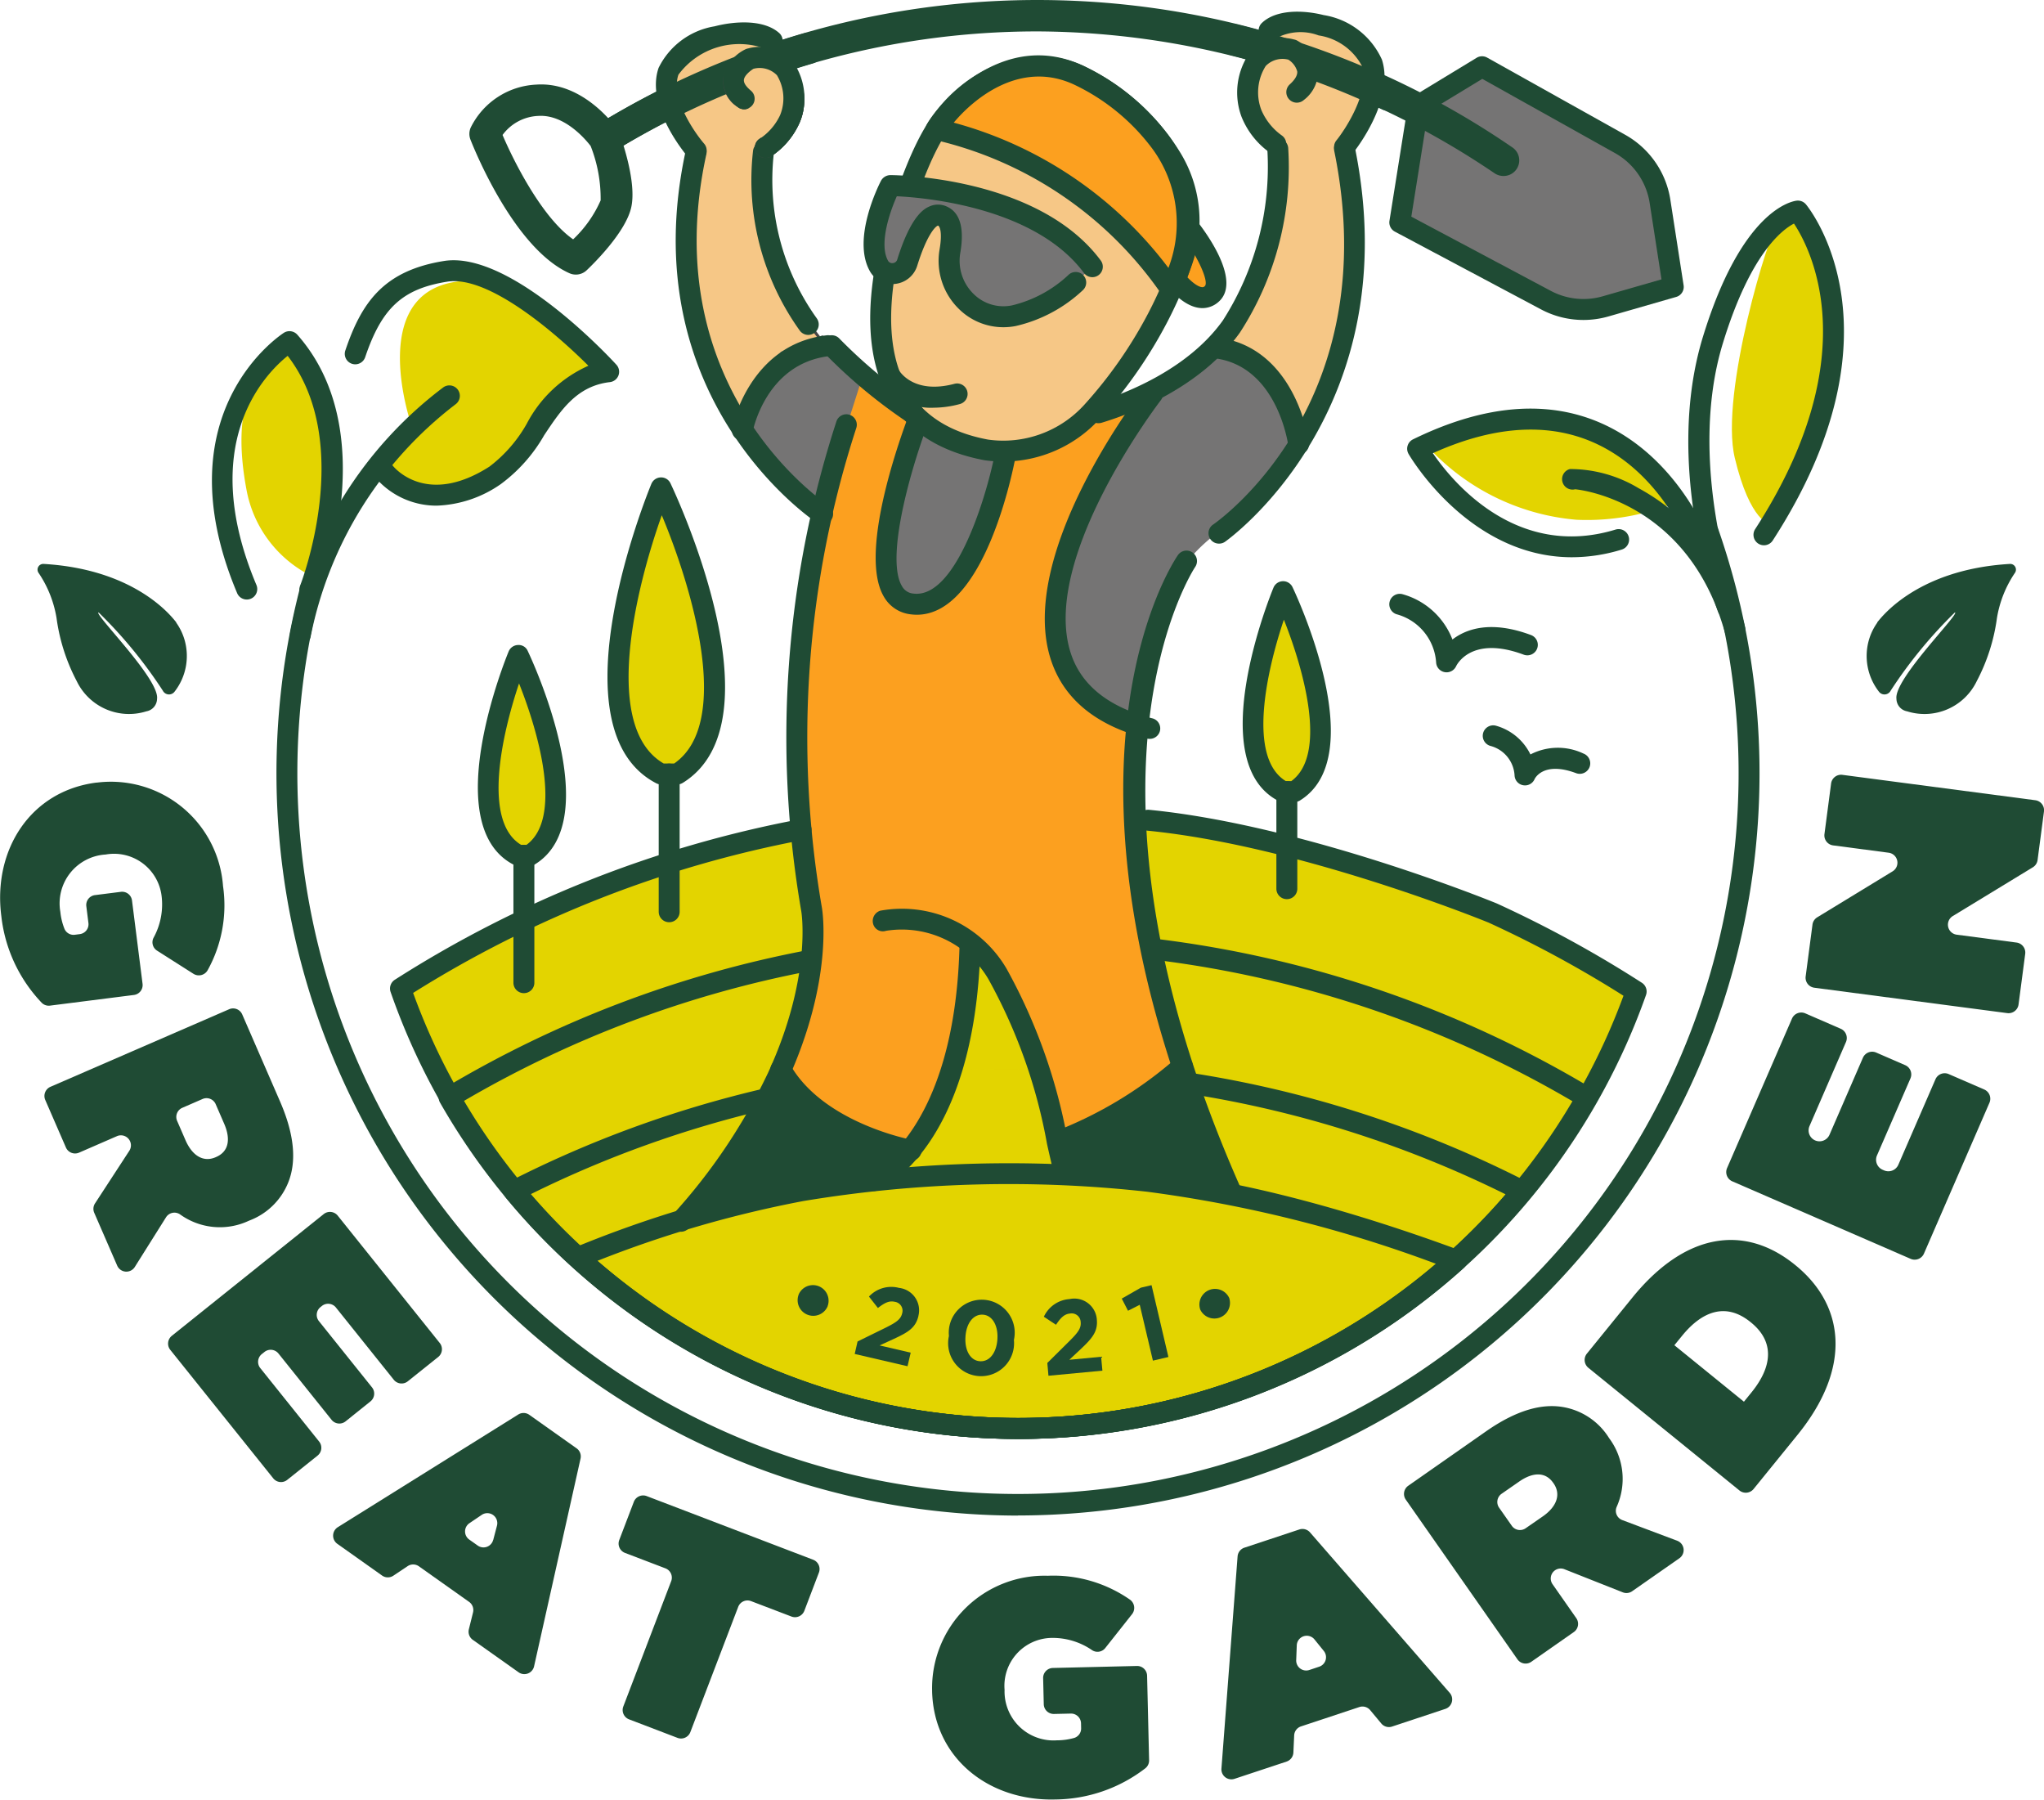 <svg xmlns="http://www.w3.org/2000/svg" width="117.772" height="103.667" viewBox="0 0 117.772 103.667">
  <g id="Group_1182" transform="translate(-462.353 -309.437)">
    <path id="Path_902"  d="M517.38,314.235l-1.075,6.739,8.413,4.474a4.621,4.621,0,0,0,3.449.362l3.894-1.121-.762-4.914a4.621,4.621,0,0,0-2.313-3.326l-7.943-4.44Z" transform="translate(26.702 1.273)" fill="#757474"/>
    <path id="Path_903"  d="M527.083,326.795a5.192,5.192,0,0,1-2.449-.614l-8.413-4.474a.6.6,0,0,1-.311-.626l1.073-6.739a.609.609,0,0,1,.283-.422l3.665-2.226a.6.6,0,0,1,.607-.012l7.943,4.44a5.2,5.2,0,0,1,2.615,3.761l.762,4.915a.6.6,0,0,1-.429.671l-3.894,1.121A5.245,5.245,0,0,1,527.083,326.795Zm-9.914-5.951,8.032,4.272a4.006,4.006,0,0,0,3,.314l3.383-.973-.68-4.389a3.994,3.994,0,0,0-2.012-2.893l-7.635-4.268-3.126,1.9Z" transform="translate(26.502 1.073)" fill="#1f4b34"/>
    <path id="Path_904"  d="M537.659,319.574a.909.909,0,0,1-.5-.154,47.293,47.293,0,0,0-26.364-8.174,46.5,46.5,0,0,0-24.212,6.808.9.9,0,1,1-.93-1.552,48.343,48.343,0,0,1,52.513,1.416.9.9,0,0,1-.5,1.656Z" transform="translate(11.312 0)" fill="#1f4b34"/>
    <path id="Path_905"  d="M486.578,323.644a.894.894,0,0,1-.371-.079c-3.16-1.417-5.449-7.056-5.7-7.694a.905.905,0,0,1,.009-.685,4.439,4.439,0,0,1,3.794-2.486c2.742-.185,4.6,2.488,4.676,2.6a.942.942,0,0,1,.1.2c.169.459.994,2.824.688,4.252-.309,1.446-2.2,3.292-2.577,3.648A.9.9,0,0,1,486.578,323.644Zm-4.222-8.04c.686,1.611,2.311,4.791,4.066,6.01a6.9,6.9,0,0,0,1.585-2.244,8.261,8.261,0,0,0-.576-3.133c-.278-.363-1.493-1.822-3-1.733A2.687,2.687,0,0,0,482.357,315.6Z" transform="translate(8.954 1.61)" fill="#1f4b34"/>
    <g id="Group_1177" transform="translate(500.777 311.256)">
      <path id="Path_906"  d="M493.408,334.281c.031.037,4.12-5.131,4.12-5.131s-2.513-3.075-2.926-4.349a36.438,36.438,0,0,1-1.194-5.05c.114-.078.689-2.866.689-2.866l1.1-1.45.148-1.145s-1.7-3.4-1.736-3.411-2.815-.175-2.815-.175l-2.1,1.362s-.432,1.384-.558,1.612a5.788,5.788,0,0,0,.241,1.629l1.017,2.163-.248,4.266.634,6.041,1.927,3.84,1.03,2.476Z" transform="translate(-488.032 -310.629)" fill="#f6c786"/>
      <path id="Path_907"  d="M493.432,334.383l-.022,0-.676-.187a.075.075,0,0,1-.049-.043l-1.03-2.476-1.924-3.836a.126.126,0,0,1-.008-.025l-.634-6.041.247-4.259-1.009-2.145a5.063,5.063,0,0,1-.238-1.7c.1-.173.4-1.121.552-1.6a.08.08,0,0,1,.031-.042l2.1-1.362a.111.111,0,0,1,.046-.012c2.791.164,2.821.175,2.834.179a31.314,31.314,0,0,1,1.779,3.449.075.075,0,0,1,.008.045l-.148,1.144a.076.076,0,0,1-.015.036l-1.085,1.437a20.628,20.628,0,0,1-.694,2.866,40.465,40.465,0,0,0,1.2,5c.4,1.245,2.888,4.292,2.912,4.323a.074.074,0,0,1,0,.094c-4.081,5.159-4.13,5.159-4.178,5.16Zm-.622-.326.6.166c.277-.3,2.523-3.124,4.045-5.047a22.8,22.8,0,0,1-2.9-4.325c-.223-.688-1.38-4.993-1.166-5.137.078-.12.447-1.794.659-2.818a.06.06,0,0,1,.013-.03l1.082-1.435.143-1.1c-.631-1.259-1.567-3.117-1.7-3.356-.2-.015-1.715-.106-2.749-.167l-2.057,1.333c-.061.2-.435,1.384-.555,1.6a4.97,4.97,0,0,0,.247,1.574l1.012,2.151a.07.07,0,0,1,.006.036l-.248,4.265.634,6.016,1.919,3.829Z" transform="translate(-488.056 -310.654)" fill="#464545"/>
    </g>
    <path id="Path_908"  d="M514.088,310.385h-1.474l-.232,1.308-.949,1.347-.1,1.7,1.206,2.984.389,1.7a13.333,13.333,0,0,1-.287,3.015c-.271.429-2.819,5.83-2.819,5.83a12.013,12.013,0,0,0-.8,2.011c.1.1,4.447,4.449,4.649,4.524s3.646-5.782,3.633-8.394-.384-8.83-.416-8.987,1.256-3.184,1.256-3.184.151-1.9.176-2.227-.5-.9-.5-.9l-1.659-.729Z" transform="translate(23.092 0.469)" fill="#f6c786"/>
    <path id="Path_909"  d="M491.227,327.633l4.144,4.869,3.556,6.666,12.3,7.011,2.308-1.435s1.036-6.981,2.8-9.031a9.8,9.8,0,0,1,2.794-2.514s4.287-4.579,4.165-4.712-1.194-3.453-1.558-3.55-3.115-1.851-3.115-1.851-2.694,1.743-2.918,1.851-2.51,1.565-2.51,1.565-7.264,1-7.339,1.017-6.721-2.226-6.721-2.226l-3.559-2.937-2.4.955s-1.3,1.866-1.359,1.982-.827,1.9-.827,1.9Z" transform="translate(14.172 6.393)" fill="#757474"/>
    <path id="Path_910"  d="M488.657,344.717c-5.6-2.92,0-16.481,0-16.481s6.288,13.173.933,16.481Z" transform="translate(11.785 9.304)" fill="#e3d400"/>
    <path id="Path_911"  d="M482.906,346.208c-3.914-2.039,0-11.514,0-11.514s4.394,9.2.653,11.514Z" transform="translate(9.311 12.5)" fill="#e3d400"/>
    <path id="Path_912"  d="M512.385,343.751c-3.915-2.039,0-11.514,0-11.514s4.392,9.2.652,11.514Z" transform="translate(23.9 11.284)" fill="#e3d400"/>
    <path id="Path_913"  d="M478.829,328.541s-2.864-8.237,3.417-8.288c2.525-.019,3.855,1.348,5,2.366a14.147,14.147,0,0,1,2.538,2.887,8.662,8.662,0,0,0-3.132,2.35c-.946,1.389-3.148,4.685-5.334,4.639s-4.56-1.357-4.37-1.6Z" transform="translate(7.22 5.353)" fill="#e3d400"/>
    <path id="Path_914"  d="M474.427,322.6s3.256,5.468,2.31,9.612l-.886,3.963a6.937,6.937,0,0,1-3.9-5.047c-.943-5.012.713-6.5.827-7S474.427,322.6,474.427,322.6Z" transform="translate(4.604 6.515)" fill="#e3d400"/>
    <path id="Path_915"  d="M517.289,327.062s4.2-2.416,8.055-1.232a16.477,16.477,0,0,1,6.684,4.465,13.452,13.452,0,0,1-6.032,1.13A13.135,13.135,0,0,1,517.289,327.062Z" transform="translate(27.189 7.952)" fill="#e3d400"/>
    <path id="Path_916"  d="M531.67,318.513c-.344.058-3.286,9.551-2.4,13.27s2.054,3.845,2.054,3.845,4.413-7.3,3.609-12.206-2.027-5.853-2.027-5.853Z" transform="translate(33.037 4.025)" fill="#e3d400"/>
    <path id="Path_917"  d="M500.869,341.723a65.739,65.739,0,0,0-23.08,9.152,37.715,37.715,0,0,0,71.2.166,66.1,66.1,0,0,0-8.244-4.51s-10.832-4.465-19.872-5.355A72.179,72.179,0,0,0,500.869,341.723Z" transform="translate(7.64 15.506)" fill="#e3d400"/>
    <path id="Path_918"  d="M535.262,359.638c-3.585-1.329-11.158-3.9-17.776-4.546a72.179,72.179,0,0,0-20,.547,65.639,65.639,0,0,0-12.859,3.839,37.685,37.685,0,0,0,50.636.16Z" transform="translate(11.023 22.393)" fill="#e3d400" style="mix-blend-mode: multiply;isolation: isolate"/>
    <path id="Path_919"  d="M537.646,356.414s-10.464-4.464-19.2-5.353a67.444,67.444,0,0,0-19.323.549,61.981,61.981,0,0,0-16.955,6,37.938,37.938,0,0,0,3.962,4.122,61.781,61.781,0,0,1,12.994-4.087,67.444,67.444,0,0,1,19.323-.549c6.781.689,14.6,3.535,17.763,4.772a37.87,37.87,0,0,0,4.021-4.142C539.38,357.269,538.521,356.828,537.646,356.414Z" transform="translate(9.808 20.399)" fill="#e3d400" opacity="0.6" style="mix-blend-mode: multiply;isolation: isolate"/>
    <path id="Path_920"  d="M539.833,351.7s-10.832-4.465-19.872-5.355a72.179,72.179,0,0,0-20,.547,65.691,65.691,0,0,0-20.337,7.5,37.745,37.745,0,0,0,3.513,5.2,65.593,65.593,0,0,1,16.824-5.646,72.18,72.18,0,0,1,20-.547c9.04.889,19.872,5.353,19.872,5.353.661.3,1.313.62,1.961.945a37.7,37.7,0,0,0,3.516-5.157C543.533,353.511,541.709,352.559,539.833,351.7Z" transform="translate(8.548 18.065)" fill="#e3d400" opacity="0.4" style="mix-blend-mode: multiply;isolation: isolate"/>
    <path id="Path_921"  d="M506.159,359.675c2.471,4.259.614,4.785,2.195,8.346l7.469-4.232c-2.227-4.743-1.907-7.219-2.45-9.947-1.49-7.485.356-9.541.356-9.541-12.3-3.171.185-19.269.185-19.269l-8.473,3.452s-1.7,9.089-5.37,8.654.5-11.021.5-11.021l-3.328-2.35-.969,3.035c-4.482,13.237-2.262,22.739-1.97,29.232a16.982,16.982,0,0,1-1.851,8.606l7.449,4.437a19.294,19.294,0,0,0,2.9-12.876A9.324,9.324,0,0,1,506.159,359.675Zm-5.591-4.3a5.664,5.664,0,0,1,2.215.816Z" transform="translate(14.896 7.092)" fill="#fca01f"/>
    <path id="Path_922"  d="M515.735,386.8a42.765,42.765,0,0,1-41.342-53.558.6.6,0,0,1,1.167.3,41.521,41.521,0,1,0,79.365-3.219.6.6,0,1,1,1.139-.4,42.758,42.758,0,0,1-40.33,56.871Z" transform="translate(5.274 9.94)" fill="#1f4b34"/>
    <path id="Path_923"  d="M529.7,341.233a.6.6,0,0,1-.564-.39c-.13-.341-3.133-8.445-.869-15.83,2.229-7.265,5.081-7.8,5.4-7.842a.607.607,0,0,1,.537.215c.242.294,5.86,7.351-1.915,19.361a.6.6,0,0,1-1.012-.656c6.433-9.937,3.214-16.123,2.236-17.6-.7.362-2.52,1.755-4.093,6.88-2.142,6.983.813,14.97.845,15.049a.6.6,0,0,1-.565.816Z" transform="translate(32.206 3.825)" fill="#1f4b34"/>
    <path id="Path_924"  d="M526.079,333.743c-5.957,0-9.372-5.884-9.41-5.953a.6.6,0,0,1,.26-.839c10.626-5.2,15.457,2.474,16.685,4.948l.046.093a.608.608,0,0,1-.232.818.6.6,0,0,1-.815-.218c-.015-.025-.042-.078-.081-.155-1.381-2.787-5.527-8.712-14.463-4.688,1.115,1.631,4.808,6.144,10.529,4.4a.6.6,0,1,1,.353,1.153A9.793,9.793,0,0,1,526.079,333.743Z" transform="translate(26.842 7.793)" fill="#1f4b34"/>
    <path id="Path_925"  d="M532.5,337.353a.6.6,0,0,1-.58-.44c-2.109-7.512-8.316-8.2-8.621-8.225a.6.6,0,0,1-.3-1.166,7.664,7.664,0,0,1,3.95,1.1,12.437,12.437,0,0,1,6.131,7.963.6.6,0,0,1-.417.744A.621.621,0,0,1,532.5,337.353Zm-9.118-8.685Z" transform="translate(29.811 8.933)" fill="#1f4b34"/>
    <path id="Path_926"  d="M476.166,337.679a.612.612,0,0,1-.223-.042.6.6,0,0,1-.338-.783c.033-.084,3.18-8.186-.719-13.234-1.35,1.084-5.223,5.08-1.8,13.2a.6.6,0,0,1-1.112.468c-4.411-10.472,2.631-14.955,2.7-15a.605.605,0,0,1,.768.114c4.921,5.564,1.434,14.522,1.283,14.9A.6.6,0,0,1,476.166,337.679Z" transform="translate(4.042 6.315)" fill="#1f4b34"/>
    <path id="Path_927"  d="M507.417,320.739s1.44,2.169,2.446,1.3-1.316-3.837-1.316-3.837" transform="translate(22.303 4.337)" fill="#fca01f"/>
    <path id="Path_928"  d="M509.532,323.049a1.588,1.588,0,0,1-.2-.015c-1.094-.149-2.036-1.493-2.214-1.762a.6.6,0,0,1,1-.667c.311.465.961,1.178,1.374,1.235a.188.188,0,0,0,.175-.057c.253-.218-.354-1.679-1.4-3.009a.6.6,0,1,1,.949-.745c.629.8,2.574,3.512,1.236,4.667A1.4,1.4,0,0,1,509.532,323.049Z" transform="translate(22.103 4.137)" fill="#1f4b34"/>
    <g id="Group_1178" transform="translate(500.142 310.728)">
      <path id="Path_929"  d="M496.852,336.947a.592.592,0,0,1-.326-.1c-.108-.069-10.7-7.081-7.542-21.482a.6.6,0,0,1,1.178.257c-2.979,13.592,6.917,20.147,7.017,20.211a.6.6,0,0,1-.327,1.111Z" transform="translate(-487.252 -308.028)" fill="#1f4b34"/>
      <path id="Path_930"  d="M494.588,326.028a.6.6,0,0,1-.493-.256,14.872,14.872,0,0,1-2.689-10.339.6.6,0,0,1,1.2.124,13.691,13.691,0,0,0,2.476,9.521.6.6,0,0,1-.148.84A.591.591,0,0,1,494.588,326.028Z" transform="translate(-485.807 -308.027)" fill="#1f4b34"/>
      <path id="Path_931"  d="M491.164,328.42a.6.6,0,0,1-.593-.715c.009-.048.96-4.821,5.461-5.347a.6.6,0,0,1,.141,1.2c-3.612.422-4.386,4.213-4.416,4.374A.607.607,0,0,1,491.164,328.42Z" transform="translate(-486.182 -304.335)" fill="#1f4b34"/>
      <path id="Path_932"  d="M489.946,318.274a.6.6,0,0,1-.456-.208c-.1-.118-2.479-2.9-1.7-5.148a4.384,4.384,0,0,1,3.225-2.392c1.236-.32,2.863-.384,3.724.387a.6.6,0,0,1-.807.9,4.363,4.363,0,0,0-5,1.5c-.457,1.324.91,3.311,1.474,3.965a.6.6,0,0,1-.455,1Z" transform="translate(-487.631 -310.301)" fill="#1f4b34"/>
      <path id="Path_933"  d="M492.673,317.484a.6.6,0,0,1-.326-1.112,3.3,3.3,0,0,0,1.167-1.36,2.036,2.036,0,0,0-.094-1.885,1.657,1.657,0,0,0-1.526-.32.952.952,0,0,0-.474.3h0s.01.169.411.508a.6.6,0,0,1-.78.921,1.765,1.765,0,0,1-.809-1.686c.188-.858,1.232-1.174,1.35-1.206a2.7,2.7,0,0,1,2.752.712,3.2,3.2,0,0,1,.3,3.072A4.5,4.5,0,0,1,493,317.388.6.6,0,0,1,492.673,317.484Z" transform="translate(-486.353 -309.677)" fill="#1f4b34"/>
    </g>
    <path id="Path_934"  d="M512.64,374.424a38.416,38.416,0,0,1-33.3-19.371.6.6,0,0,1,.215-.816,64.113,64.113,0,0,1,20.92-7.962.6.6,0,1,1,.226,1.185,62.846,62.846,0,0,0-20.014,7.509,37.094,37.094,0,0,0,63.9,0,62.69,62.69,0,0,0-24.165-8.158.6.6,0,0,1-.525-.673.6.6,0,0,1,.671-.525,63.912,63.912,0,0,1,25.15,8.623.6.6,0,0,1,.214.816A38.416,38.416,0,0,1,512.64,374.424Z" transform="translate(8.369 17.902)" fill="#1f4b34"/>
    <path id="Path_935"  d="M511.407,371.9A38.207,38.207,0,0,1,481.894,358a.6.6,0,0,1,.19-.922,64.341,64.341,0,0,1,14.526-5.323.6.6,0,1,1,.275,1.175,63.021,63.021,0,0,0-13.572,4.881,37.078,37.078,0,0,0,56.189,0,62.967,62.967,0,0,0-19.017-5.909.6.6,0,1,1,.172-1.193,64.1,64.1,0,0,1,20.072,6.37.6.6,0,0,1,.191.922A38.208,38.208,0,0,1,511.407,371.9Z" transform="translate(9.602 20.424)" fill="#1f4b34"/>
    <path id="Path_936"  d="M519.2,336.841a.526.526,0,0,1-.108-.01.6.6,0,0,1-.493-.547,3.091,3.091,0,0,0-2.236-2.776.6.6,0,0,1,.281-1.172,4.319,4.319,0,0,1,2.894,2.615c.8-.616,2.221-1.118,4.527-.257a.6.6,0,1,1-.422,1.13c-3.017-1.126-3.858.592-3.893.665A.607.607,0,0,1,519.2,336.841Z" transform="translate(26.502 11.324)" fill="#1f4b34"/>
    <path id="Path_937"  d="M521.935,340.846a.6.6,0,0,1-.6-.561,1.868,1.868,0,0,0-1.374-1.709.6.6,0,0,1,.287-1.172,3.151,3.151,0,0,1,2,1.659,3.433,3.433,0,0,1,3.054-.052.6.6,0,1,1-.422,1.13c-1.907-.712-2.386.33-2.392.342A.6.6,0,0,1,521.935,340.846Z" transform="translate(28.286 13.833)" fill="#1f4b34"/>
    <path id="Path_938"  d="M474.132,339.245a.739.739,0,0,1-.081,0,.6.6,0,0,1-.517-.679,23.222,23.222,0,0,1,8.814-14.152.6.6,0,1,1,.734.955,22.355,22.355,0,0,0-8.354,13.357A.6.6,0,0,1,474.132,339.245Z" transform="translate(5.531 7.348)" fill="#1f4b34"/>
    <path id="Path_939"  d="M480.941,333.6a4.628,4.628,0,0,1-3.5-1.576.6.6,0,0,1,.958-.734c.079.1,1.94,2.392,5.579.06a8.088,8.088,0,0,0,2.15-2.47,7.4,7.4,0,0,1,3.55-3.338c-1.964-1.963-5.785-5.216-8.128-4.844-2.579.41-3.773,1.507-4.733,4.35a.6.6,0,0,1-1.144-.386c.937-2.775,2.215-4.6,5.688-5.156,3.869-.614,9.687,5.708,9.932,5.978a.6.6,0,0,1-.375,1c-1.9.221-2.816,1.6-3.787,3.059a9.091,9.091,0,0,1-2.5,2.816A6.845,6.845,0,0,1,480.941,333.6Z" transform="translate(6.577 4.964)" fill="#1f4b34"/>
    <path id="Path_940"  d="M513.617,376.884h-.09a38.36,38.36,0,0,1-36.108-25.747.6.6,0,0,1,.245-.706,66.079,66.079,0,0,1,23.292-9.236.6.6,0,0,1,.224,1.185,64.87,64.87,0,0,0-22.463,8.811,37.152,37.152,0,0,0,34.811,24.485h.088a37.156,37.156,0,0,0,34.839-24.322,65.5,65.5,0,0,0-7.766-4.211c-.087-.036-10.835-4.432-19.68-5.3a.6.6,0,1,1,.118-1.2c9.025.888,19.933,5.352,20.042,5.4a66.855,66.855,0,0,1,8.343,4.561.6.6,0,0,1,.242.707A38.365,38.365,0,0,1,513.617,376.884Z" transform="translate(7.44 15.442)" fill="#1f4b34"/>
    <g id="Group_1179" transform="translate(500.977 331.52)">
      <path id="Path_941"  d="M511.873,368.24a.6.6,0,0,1-.552-.359c-10.846-24.433-2.872-36.465-2.526-36.966a.6.6,0,0,1,.994.683h0c-.081.118-7.91,12.039,2.636,35.794a.6.6,0,0,1-.552.848Z" transform="translate(-479.55 -321.02)" fill="#1f4b34"/>
      <path id="Path_942"  d="M488.793,372.493a.6.6,0,0,1-.45-1,33.349,33.349,0,0,0,5.488-8.18c2.543-5.543,1.909-9.265,1.9-9.3a58.812,58.812,0,0,1,2.029-28.2.6.6,0,1,1,1.142.387,57.618,57.618,0,0,0-1.981,27.614c.027.152.7,4.121-1.994,10.005a34.532,34.532,0,0,1-5.685,8.481A.6.6,0,0,1,488.793,372.493Z" transform="translate(-488.19 -323.623)" fill="#1f4b34"/>
      <path id="Path_943"  d="M508.645,344.686a.59.59,0,0,1-.151-.019c-2.89-.744-4.737-2.242-5.492-4.452-2.081-6.089,5.047-15.38,5.352-15.771a.6.6,0,1,1,.952.738c-.07.091-7.035,9.17-5.162,14.644.616,1.8,2.181,3.036,4.651,3.673a.6.6,0,0,1-.15,1.187Z" transform="translate(-481.047 -324.209)" fill="#1f4b34"/>
      <path id="Path_944"  d="M507.058,360.347a.6.6,0,0,1-.585-.46c-.154-.629-.3-1.256-.439-1.882a30.775,30.775,0,0,0-3.379-9.5,5.787,5.787,0,0,0-5.9-2.784.58.58,0,0,1-.738-.387.624.624,0,0,1,.405-.771A6.988,6.988,0,0,1,503.7,347.9a32.161,32.161,0,0,1,3.512,9.835c.142.62.283,1.239.435,1.863a.606.606,0,0,1-.587.747Z" transform="translate(-484.329 -314.186)" fill="#1f4b34"/>
      <path id="Path_945"  d="M498.475,337.178a2.809,2.809,0,0,1-.333-.021,2.037,2.037,0,0,1-1.561-1.011c-1.58-2.646,1.242-10,1.568-10.829a.6.6,0,0,1,.825-.321l4.872,2.366a.6.6,0,0,1,.33.653C504,328.976,502.35,337.178,498.475,337.178Zm.565-10.808c-1.1,2.99-2.322,7.654-1.423,9.158a.827.827,0,0,0,.667.432c2.363.286,4.075-5.211,4.616-7.717Z" transform="translate(-484.273 -323.85)" fill="#1f4b34"/>
    </g>
    <g id="Group_1180" transform="translate(462.353 341.921)">
      <path id="Path_946"  d="M467.911,339.612l.034,0a6.478,6.478,0,0,1,7.258,5.956,7.71,7.71,0,0,1-.882,4.845.582.582,0,0,1-.819.215l-2.1-1.336a.57.57,0,0,1-.2-.744,3.993,3.993,0,0,0,.462-2.405,2.76,2.76,0,0,0-3.242-2.384l-.036,0a2.821,2.821,0,0,0-2.556,3.3,3.6,3.6,0,0,0,.241.985.57.57,0,0,0,.6.333l.277-.036a.573.573,0,0,0,.5-.641l-.121-.964a.574.574,0,0,1,.5-.643l1.489-.188a.574.574,0,0,1,.643.5l.608,4.8a.574.574,0,0,1-.5.641l-4.827.613a.574.574,0,0,1-.484-.164,8.609,8.609,0,0,1-2.326-4.986C461.935,343.488,464.107,340.094,467.911,339.612Z" transform="translate(-462.353 -327.016)" fill="#1f4b34"/>
      <path id="Path_947"  d="M474.706,348.342a.572.572,0,0,1,.755.3l2.18,5.015c.872,2.011.927,3.509.477,4.648a3.891,3.891,0,0,1-2.239,2.206l-.033.013a3.927,3.927,0,0,1-3.966-.363.572.572,0,0,0-.809.164l-1.8,2.863a.575.575,0,0,1-1.014-.076l-1.323-3.044a.574.574,0,0,1,.046-.543l1.975-3.03a.574.574,0,0,0,.045-.543h0a.575.575,0,0,0-.756-.3l-2.186.951a.576.576,0,0,1-.757-.3l-1.19-2.737a.576.576,0,0,1,.3-.756Zm-2.513,7.545c.395.907,1.039,1.283,1.736.979l.033-.015c.73-.315.839-1.037.459-1.913l-.489-1.126a.574.574,0,0,0-.756-.3l-1.166.507a.572.572,0,0,0-.3.755Z" transform="translate(-461.504 -322.69)" fill="#1f4b34"/>
      <path id="Path_948"  d="M478.607,356.351l5.877,7.334a.575.575,0,0,1-.09.809l-1.751,1.4a.575.575,0,0,1-.807-.09l-3.335-4.163a.574.574,0,0,0-.807-.088l-.082.066a.575.575,0,0,0-.09.807l3.06,3.818a.575.575,0,0,1-.09.807l-1.434,1.15a.575.575,0,0,1-.807-.09l-3.059-3.818a.575.575,0,0,0-.807-.09l-.152.121a.576.576,0,0,0-.088.809l3.39,4.231a.574.574,0,0,1-.088.807l-1.75,1.4a.573.573,0,0,1-.807-.09l-5.932-7.4a.575.575,0,0,1,.088-.807l8.754-7.014A.575.575,0,0,1,478.607,356.351Z" transform="translate(-459.147 -318.809)" fill="#1f4b34"/>
      <path id="Path_949"  d="M486.5,363.99l2.721,1.928a.571.571,0,0,1,.229.593l-2.677,11.965a.574.574,0,0,1-.892.344l-2.64-1.87a.575.575,0,0,1-.226-.607l.241-.973a.575.575,0,0,0-.226-.605l-2.893-2.05a.572.572,0,0,0-.65-.009l-.822.549a.574.574,0,0,1-.652-.009l-2.577-1.827a.576.576,0,0,1,.027-.957l10.4-6.492A.574.574,0,0,1,486.5,363.99Zm-2.082,7.211.217-.827a.575.575,0,0,0-.878-.622l-.707.478a.574.574,0,0,0-.012.945l.492.348A.575.575,0,0,0,484.414,371.2Z" transform="translate(-456 -314.974)" fill="#1f4b34"/>
      <path id="Path_950"  d="M488.893,371.259l-2.328-.889a.576.576,0,0,1-.332-.741l.84-2.2a.575.575,0,0,1,.741-.332l9.591,3.666a.575.575,0,0,1,.332.741l-.839,2.2a.576.576,0,0,1-.741.332l-2.329-.889a.573.573,0,0,0-.741.332l-2.757,7.213a.574.574,0,0,1-.741.332l-2.79-1.066a.575.575,0,0,1-.332-.741L489.225,372A.573.573,0,0,0,488.893,371.259Z" transform="translate(-450.553 -313.401)" fill="#1f4b34"/>
      <path id="Path_951"  d="M498.28,376.8v-.036a6.477,6.477,0,0,1,6.667-6.609,7.709,7.709,0,0,1,4.727,1.372.583.583,0,0,1,.13.837l-1.546,1.954a.569.569,0,0,1-.759.124,4,4,0,0,0-2.344-.706,2.761,2.761,0,0,0-2.7,2.981v.036a2.82,2.82,0,0,0,3.02,2.881,3.611,3.611,0,0,0,1-.139.569.569,0,0,0,.392-.559l-.006-.281a.575.575,0,0,0-.589-.561l-.97.022a.574.574,0,0,1-.588-.561l-.036-1.5a.574.574,0,0,1,.561-.588l4.841-.115a.574.574,0,0,1,.588.561l.115,4.864a.573.573,0,0,1-.212.465,8.629,8.629,0,0,1-5.2,1.8C501.523,383.142,498.371,380.637,498.28,376.8Z" transform="translate(-444.574 -311.87)" fill="#1f4b34"/>
      <path id="Path_952"  d="M510.754,369.431l3.166-1.049a.577.577,0,0,1,.614.167l8.052,9.246a.575.575,0,0,1-.253.922l-3.07,1.018a.572.572,0,0,1-.622-.178l-.641-.77a.577.577,0,0,0-.623-.176l-3.362,1.115a.574.574,0,0,0-.393.519l-.045.987a.577.577,0,0,1-.393.52l-3,.994a.575.575,0,0,1-.753-.589l.931-12.224A.575.575,0,0,1,510.754,369.431Zm4.576,5.95-.537-.664a.575.575,0,0,0-1.021.338l-.033.854a.575.575,0,0,0,.755.568l.569-.19A.574.574,0,0,0,515.33,375.381Z" transform="translate(-439.054 -312.763)" fill="#1f4b34"/>
      <path id="Path_953"  d="M516.571,369.007a.575.575,0,0,1,.141-.8l4.485-3.136c1.8-1.256,3.256-1.607,4.461-1.393a3.893,3.893,0,0,1,2.609,1.757l.019.03a3.926,3.926,0,0,1,.434,3.96.569.569,0,0,0,.323.758l3.165,1.191a.575.575,0,0,1,.127,1.009l-2.722,1.9a.57.57,0,0,1-.54.063l-3.365-1.332a.575.575,0,0,0-.54.063h0a.575.575,0,0,0-.142.8l1.368,1.957a.574.574,0,0,1-.142.8l-2.449,1.712a.574.574,0,0,1-.8-.142Zm7.9.96c.81-.568,1.049-1.274.614-1.9l-.021-.028c-.454-.652-1.185-.616-1.967-.069l-1.008.7a.575.575,0,0,0-.142.8l.731,1.042a.574.574,0,0,0,.8.142Z" transform="translate(-435.571 -315.106)" fill="#1f4b34"/>
      <path id="Path_954"  d="M523.644,364.58a.581.581,0,0,1-.084-.818l2.619-3.226c3.1-3.815,6.527-4.195,9.367-1.89l.027.022c2.84,2.307,3.275,5.893.121,9.777l-2.529,3.115a.58.58,0,0,1-.818.085Zm4.956-1.3,4.008,3.253.434-.535c1.193-1.468,1.357-2.906-.028-4.03l-.027-.022c-1.386-1.126-2.758-.67-3.951.8Z" transform="translate(-432.125 -318.274)" fill="#1f4b34"/>
      <path id="Path_955"  d="M528.936,357.41l3.74-8.609a.583.583,0,0,1,.765-.3l2.044.888a.582.582,0,0,1,.3.765l-2.1,4.839a.628.628,0,0,0,.325.827h0a.63.63,0,0,0,.827-.326l1.925-4.435a.581.581,0,0,1,.765-.3l1.673.727a.581.581,0,0,1,.3.764l-1.927,4.435a.627.627,0,0,0,.324.825l.082.036a.627.627,0,0,0,.825-.326l2.138-4.921a.579.579,0,0,1,.764-.3l2.047.888a.581.581,0,0,1,.3.765l-3.775,8.69a.583.583,0,0,1-.765.3l-10.278-4.465A.582.582,0,0,1,528.936,357.41Z" transform="translate(-429.424 -322.612)" fill="#1f4b34"/>
      <path id="Path_956"  d="M531.95,350.908l.393-2.985a.579.579,0,0,1,.273-.42l4.344-2.649a.581.581,0,0,0-.227-1.072l-3.2-.422a.581.581,0,0,1-.5-.652l.383-2.912a.581.581,0,0,1,.652-.5l11.113,1.462a.581.581,0,0,1,.5.652l-.368,2.792a.582.582,0,0,1-.274.42l-4.613,2.809a.581.581,0,0,0,.227,1.072l3.447.454a.581.581,0,0,1,.5.652l-.383,2.912a.581.581,0,0,1-.652.5l-11.113-1.462A.581.581,0,0,1,531.95,350.908Z" transform="translate(-427.911 -327.146)" fill="#1f4b34"/>
      <path id="Path_957"  d="M542.555,331.167c-5.6.327-7.606,3.359-7.644,3.359l0,.024a3.261,3.261,0,0,0-.463.933,3.342,3.342,0,0,0,.567,3.054.4.4,0,0,0,.667-.069,26.446,26.446,0,0,1,3.7-4.507c.329.034-3.524,3.837-3.367,4.978a.743.743,0,0,0,.614.719l.033.01a3.341,3.341,0,0,0,3.982-1.752,10.915,10.915,0,0,0,1.163-3.639,6.515,6.515,0,0,1,1.039-2.6A.329.329,0,0,0,542.555,331.167Z" transform="translate(-426.745 -331.167)" fill="#1f4b34"/>
      <path id="Path_958"  d="M464.15,331.167c5.6.327,7.606,3.359,7.643,3.359l0,.024a3.3,3.3,0,0,1,.462.933,3.342,3.342,0,0,1-.567,3.054.4.4,0,0,1-.667-.069,26.45,26.45,0,0,0-3.7-4.507c-.329.034,3.523,3.837,3.367,4.978a.743.743,0,0,1-.614.719l-.033.01a3.343,3.343,0,0,1-3.982-1.752,10.913,10.913,0,0,1-1.163-3.639,6.514,6.514,0,0,0-1.039-2.6A.329.329,0,0,1,464.15,331.167Z" transform="translate(-461.639 -331.167)" fill="#1f4b34"/>
    </g>
    <path id="Path_959"  d="M509.542,338.115a.6.6,0,0,1-.344-1.1c.407-.281,9.934-7.078,6.975-21.525a.6.6,0,1,1,1.182-.242c3.123,15.253-7.365,22.687-7.473,22.76A.586.586,0,0,1,509.542,338.115Z" transform="translate(23.056 2.636)" fill="#1f4b34"/>
    <path id="Path_960"  d="M504.9,331.177a.6.6,0,0,1-.173-1.181c1.513-.457,5.259-1.836,7.328-4.737a16.422,16.422,0,0,0,2.564-9.834.6.6,0,0,1,.541-.658.611.611,0,0,1,.659.543,17.492,17.492,0,0,1-2.782,10.648c-2.286,3.205-6.329,4.7-7.962,5.192A.593.593,0,0,1,504.9,331.177Z" transform="translate(20.757 2.637)" fill="#1f4b34"/>
    <path id="Path_961"  d="M514.184,329.181a.6.6,0,0,1-.6-.52c-.025-.187-.674-4.573-4.24-5.02a.6.6,0,1,1,.151-1.2c4.489.562,5.253,5.829,5.284,6.053a.6.6,0,0,1-.516.677A.524.524,0,0,1,514.184,329.181Z" transform="translate(22.997 6.435)" fill="#1f4b34"/>
    <path id="Path_962"  d="M515.819,318.279a.6.6,0,0,1-.469-.982c.565-.7,1.934-2.842,1.471-4.275a3.4,3.4,0,0,0-2.5-1.768,2.978,2.978,0,0,0-2.435.155.6.6,0,1,1-.837-.869c.822-.791,2.38-.755,3.565-.457a4.45,4.45,0,0,1,3.356,2.568c.756,2.349-1.583,5.28-1.683,5.4A.6.6,0,0,1,515.819,318.279Z" transform="translate(24.008 0.223)" fill="#1f4b34"/>
    <path id="Path_963"  d="M496.241,360.192a.6.6,0,0,1-.233-1.159c.079-.036,4.873-2.259,5.157-12.937a.6.6,0,0,1,.6-.588h.016a.6.6,0,0,1,.587.619c-.308,11.578-5.673,13.925-5.9,14.019A.591.591,0,0,1,496.241,360.192Z" transform="translate(16.473 17.853)" fill="#1f4b34"/>
    <path id="Path_964"  d="M500.1,356.1a.654.654,0,0,1-.109-.009c-.23-.042-5.681-1.072-7.866-4.941a.6.6,0,0,1,1.049-.6c1.912,3.383,6.981,4.34,7.032,4.349a.6.6,0,0,1-.106,1.2Z" transform="translate(14.696 20.199)" fill="#1f4b34"/>
    <path id="Path_965"  d="M503.469,355.575a.6.6,0,0,1-.23-1.16,23.359,23.359,0,0,0,6.625-3.985.7.7,0,0,1,.945-.161.6.6,0,0,1-.057.987l-.088.078a24.512,24.512,0,0,1-6.966,4.2A.588.588,0,0,1,503.469,355.575Z" transform="translate(20.05 20.141)" fill="#1f4b34"/>
    <path id="Path_966"  d="M499.487,315.621c1.961-3.115,5.539-4.455,8.348-3.065a12.647,12.647,0,0,1,5.223,4.736,6.959,6.959,0,0,1,.61,5.908c-.259.752-.549,1.468-.861,2.15-.139.3-.284.6-.432.9l-.114.221a26.1,26.1,0,0,1-3.791,5.422,6.935,6.935,0,0,1-6.089,2.192h0c-5.811-1.075-6.5-5.782-5.908-9.895a6.614,6.614,0,0,1,.182-.833S497.8,318.294,499.487,315.621Z" transform="translate(16.8 1.273)" fill="#f6c786"/>
    <path id="Path_967"  d="M503.547,334.949a7.739,7.739,0,0,1-1.048-.072c-5.078-.939-7.289-4.6-6.421-10.579a6.669,6.669,0,0,1,.2-.909c.04-.181,1.184-5.16,2.9-7.89,2.133-3.392,6.057-4.8,9.125-3.283a13.161,13.161,0,0,1,5.47,4.96,7.527,7.527,0,0,1,.665,6.421c-.254.738-.552,1.481-.882,2.2-.143.312-.292.619-.443.916l-.117.227a26.526,26.526,0,0,1-3.879,5.549A7.51,7.51,0,0,1,503.547,334.949Zm2.118-22.137a6.7,6.7,0,0,0-5.467,3.329h0c-1.609,2.556-2.743,7.494-2.754,7.545a5.933,5.933,0,0,0-.173.785c-.77,5.307,1.054,8.407,5.419,9.215a6.306,6.306,0,0,0,5.533-2,25.375,25.375,0,0,0,3.7-5.3l.111-.217q.218-.426.422-.873c.314-.686.6-1.392.839-2.094a6.328,6.328,0,0,0-.553-5.4,11.978,11.978,0,0,0-4.977-4.51A4.718,4.718,0,0,0,505.665,312.812Zm-5.978,3.008h0Z" transform="translate(16.6 1.074)" fill="#1f4b34"/>
    <path id="Path_968"  d="M499.387,325.966a3.419,3.419,0,0,1-3.071-1.585.6.6,0,0,1,1.058-.576c.042.07.849,1.408,3.2.785a.6.6,0,1,1,.309,1.166A5.855,5.855,0,0,1,499.387,325.966Z" transform="translate(16.773 6.956)" fill="#1f4b34"/>
    <path id="Path_969"  d="M508.618,321.262c-3.452-4.636-11.642-4.675-11.642-4.675s-1.543,3-.664,4.61a.9.9,0,0,0,1.64-.173c.389-1.245,1.124-3.066,2.015-2.685.576.245.6,1.117.446,2.027a3.181,3.181,0,0,0,3.674,3.719,7.721,7.721,0,0,0,3.57-1.913Z" transform="translate(16.673 3.539)" fill="#757474"/>
    <path id="Path_970"  d="M503.684,324.947a3.637,3.637,0,0,1-2.558-1.057,3.872,3.872,0,0,1-1.109-3.426c.175-1.02,0-1.335-.087-1.371-.133.021-.637.5-1.2,2.31a1.5,1.5,0,0,1-1.292,1.051,1.461,1.461,0,0,1-1.455-.767c-1-1.836.484-4.839.658-5.175a.625.625,0,0,1,.54-.327c.347,0,8.533.094,12.122,4.918a.6.6,0,1,1-.967.719c-2.824-3.8-9.17-4.341-10.783-4.419-.42.943-1.03,2.755-.51,3.706a.27.27,0,0,0,.277.145.291.291,0,0,0,.259-.209c.8-2.568,1.577-2.926,1.831-3.044a1.2,1.2,0,0,1,1-.016c.78.333,1.049,1.236.8,2.683a2.669,2.669,0,0,0,.764,2.36,2.442,2.442,0,0,0,2.2.665,7.19,7.19,0,0,0,3.287-1.776.6.6,0,1,1,.8.907,8.377,8.377,0,0,1-3.851,2.053A3.687,3.687,0,0,1,503.684,324.947Z" transform="translate(16.473 3.339)" fill="#1f4b34"/>
    <path id="Path_971"  d="M506.779,312.572c-4.376-2.165-7.878,2.2-8.348,3.065a22.251,22.251,0,0,1,13.538,9.221c.138-.323.272-.652.4-.988a7.857,7.857,0,0,0-1-7.5A12.682,12.682,0,0,0,506.779,312.572Z" transform="translate(17.855 1.257)" fill="#fca01f"/>
    <path id="Path_972"  d="M512.169,325.661a.6.6,0,0,1-.5-.263,21.849,21.849,0,0,0-13.136-8.965.6.6,0,0,1-.434-.882c.55-1.018,4.353-5.69,9.146-3.317a13.264,13.264,0,0,1,4.806,3.981,8.426,8.426,0,0,1,1.081,8.07c-.131.345-.269.682-.411,1.012a.6.6,0,0,1-.5.362ZM499.65,315.446a22.985,22.985,0,0,1,12.37,8.369,7.225,7.225,0,0,0-.936-6.88,12.078,12.078,0,0,0-4.374-3.621C503.525,311.737,500.773,314.1,499.65,315.446Z" transform="translate(17.656 1.056)" fill="#1f4b34"/>
    <path id="Path_973"  d="M510.233,370.131h-.09a38.208,38.208,0,0,1-25.725-10.008.6.6,0,0,1,.176-1,66.328,66.328,0,0,1,12.977-3.873,73.571,73.571,0,0,1,20.171-.556c6.6.649,14.064,3.148,17.928,4.582a.6.6,0,0,1,.194,1.012A38.212,38.212,0,0,1,510.233,370.131Zm-24.282-10.26a37,37,0,0,0,24.194,9.053h.088a37,37,0,0,0,24.067-8.871,75.585,75.585,0,0,0-16.674-4.163,72.167,72.167,0,0,0-19.817.538A65.2,65.2,0,0,0,485.952,359.871Z" transform="translate(10.823 22.195)" fill="#1f4b34"/>
    <g id="Group_1181" transform="translate(508.304 383.447)">
      <path id="Path_974"  d="M493.152,359.524l0-.01a.9.9,0,0,1,1.676.655l0,.01a.9.9,0,0,1-1.676-.655Z" transform="translate(-493.091 -358.945)" fill="#1f4b34"/>
      <path id="Path_975"  d="M495.461,362.17l1.63-.8c.61-.305.861-.483.94-.822a.518.518,0,0,0-.428-.664c-.318-.073-.575.052-.969.357l-.516-.658a1.76,1.76,0,0,1,1.731-.5,1.3,1.3,0,0,1,1.121,1.6l0,.012c-.159.688-.591.946-1.45,1.341l-.789.362,1.792.416-.182.782-3.044-.707Z" transform="translate(-492.001 -358.906)" fill="#1f4b34"/>
      <path id="Path_976"  d="M498.929,361.605v-.012a1.9,1.9,0,1,1,3.746.232v.012a1.9,1.9,0,1,1-3.746-.232Zm2.794.182v-.012c.049-.765-.287-1.368-.84-1.4s-.952.5-1,1.272v.01c-.051.771.28,1.368.84,1.4S501.674,362.552,501.723,361.788Z" transform="translate(-490.205 -358.655)" fill="#1f4b34"/>
      <path id="Path_977"  d="M502.785,363.179l1.29-1.278c.483-.481.665-.728.632-1.076a.518.518,0,0,0-.616-.493c-.324.03-.529.232-.806.646l-.7-.462a1.764,1.764,0,0,1,1.484-1.018,1.3,1.3,0,0,1,1.568,1.16v.012c.067.7-.26,1.084-.949,1.731l-.635.594,1.831-.173.075.8-3.109.293Z" transform="translate(-488.391 -358.677)" fill="#1f4b34"/>
      <path id="Path_978"  d="M506.625,360.087l-.676.344-.36-.7,1.1-.629.616-.145.972,4.138-.893.209Z" transform="translate(-486.906 -358.937)" fill="#1f4b34"/>
      <path id="Path_979"  d="M508.629,360.294l0-.01a.9.9,0,0,1,1.685-.626l0,.012a.9.9,0,0,1-1.683.625Z" transform="translate(-485.431 -358.88)" fill="#1f4b34"/>
    </g>
    <path id="Path_980"  d="M499.3,327.463a.6.6,0,0,1-.323-.094,29.882,29.882,0,0,1-4.8-3.994.6.6,0,1,1,.87-.834,29.433,29.433,0,0,0,4.579,3.811.6.6,0,0,1-.324,1.112Z" transform="translate(15.665 6.393)" fill="#1f4b34"/>
    <path id="Path_981"  d="M489.787,345.52h-.933a.608.608,0,0,1-.28-.069c-6.023-3.136-.516-16.67-.278-17.245a.6.6,0,0,1,.541-.372.592.592,0,0,1,.561.342c.266.559,6.455,13.7.706,17.254A.608.608,0,0,1,489.787,345.52Zm-.779-1.206h.6c3.387-2.335,1.02-10.165-.712-14.3C487.381,334.259,485.429,342.248,489.008,344.314Z" transform="translate(11.588 9.104)" fill="#1f4b34"/>
    <path id="Path_982"  d="M483.753,347.011H483.1a.581.581,0,0,1-.278-.069c-4.355-2.268-.447-11.871-.278-12.278a.6.6,0,0,1,.541-.372.566.566,0,0,1,.559.342c.19.4,4.579,9.721.424,12.287A.6.6,0,0,1,483.753,347.011Zm-.495-1.206h.312c2.094-1.523.732-6.392-.426-9.3C482.14,339.488,481.035,344.454,483.258,345.8Z" transform="translate(9.116 12.3)" fill="#1f4b34"/>
    <path id="Path_983"  d="M513.232,344.555h-.652a.608.608,0,0,1-.279-.069c-4.353-2.268-.447-11.871-.278-12.279a.6.6,0,0,1,1.1-.028c.188.395,4.579,9.72.425,12.285A.6.6,0,0,1,513.232,344.555Zm-.495-1.206h.312c2.094-1.523.731-6.392-.426-9.3C511.618,337.032,510.513,342,512.737,343.348Z" transform="translate(23.705 11.084)" fill="#1f4b34"/>
    <path id="Path_984"  d="M488.343,348a.6.6,0,0,1-.6-.6v-7.932a.6.6,0,1,1,1.206,0v7.932A.6.6,0,0,1,488.343,348Z" transform="translate(12.564 14.56)" fill="#1f4b34"/>
    <path id="Path_985"  d="M482.743,350.534a.6.6,0,0,1-.6-.6V342.6a.6.6,0,1,1,1.206,0v7.336A.6.6,0,0,1,482.743,350.534Z" transform="translate(9.793 16.112)" fill="#1f4b34"/>
    <path id="Path_986"  d="M512.15,346.335a.6.6,0,0,1-.6-.6v-5.594a.6.6,0,0,1,1.206,0v5.594A.6.6,0,0,1,512.15,346.335Z" transform="translate(24.346 14.896)" fill="#1f4b34"/>
    <path id="Path_987"  d="M519.118,315.361a.883.883,0,0,1-.384-.087,47.366,47.366,0,0,0-8.72-3.12.9.9,0,0,1,.438-1.755,49.094,49.094,0,0,1,9.053,3.239.9.9,0,0,1-.387,1.722Z" transform="translate(23.249 0.462)" fill="#1f4b34"/>
    <path id="Path_988"  d="M511.193,313.611" transform="translate(24.172 2.066)" fill="#f6c786"/>
    <path id="Path_989"  d="M512.05,316.795a4.055,4.055,0,0,1-1.4-1.767c-.532-1.573-.133-4.126,2.351-3.661a1.414,1.414,0,0,1,.268,2.443" transform="translate(23.802 0.927)" fill="#f6c786"/>
    <path id="Path_990"  d="M512.249,317.6a.6.6,0,0,1-.339-.1,4.661,4.661,0,0,1-1.629-2.072,4.009,4.009,0,0,1,.486-3.7,2.539,2.539,0,0,1,2.547-.743.6.6,0,0,1,.188.069,2.419,2.419,0,0,1,1.19,1.641,2.061,2.061,0,0,1-.816,1.774.6.6,0,0,1-.81-.9c.212-.19.457-.475.428-.746a1.176,1.176,0,0,0-.511-.676,1.341,1.341,0,0,0-1.305.366,2.847,2.847,0,0,0-.254,2.526,3.479,3.479,0,0,0,1.169,1.465.6.6,0,0,1-.342,1.1Z" transform="translate(23.603 0.727)" fill="#1f4b34"/>
    <path id="Path_991"  d="M486.116,317.558a.9.9,0,0,1-.466-1.68,50.109,50.109,0,0,1,11.707-5.143.9.9,0,1,1,.508,1.737,48.247,48.247,0,0,0-11.285,4.957A.886.886,0,0,1,486.116,317.558Z" transform="translate(11.312 0.624)" fill="#1f4b34"/>
    <path id="Path_992"  d="M492.673,317.484a.6.6,0,0,1-.326-1.112,3.3,3.3,0,0,0,1.167-1.36,2.036,2.036,0,0,0-.094-1.885,1.657,1.657,0,0,0-1.526-.32.952.952,0,0,0-.474.3h0s.01.169.411.508a.6.6,0,0,1-.78.921,1.765,1.765,0,0,1-.809-1.686c.188-.858,1.232-1.174,1.35-1.206a2.7,2.7,0,0,1,2.752.712,3.2,3.2,0,0,1,.3,3.072A4.5,4.5,0,0,1,493,317.388.6.6,0,0,1,492.673,317.484Z" transform="translate(13.789 1.051)" fill="#464545"/>
    <path id="Path_993"  d="M492.472,316.828a3.886,3.886,0,0,0,1.408-1.664c.537-1.48.2-3.884-2.308-3.446,0,0-1.9.975-.332,2.3" transform="translate(13.99 1.103)" fill="#f6c786"/>
    <path id="Path_994"  d="M492.672,317.632a.6.6,0,0,1-.326-1.112,3.3,3.3,0,0,0,1.167-1.36,2.566,2.566,0,0,0-.185-2.292,1.394,1.394,0,0,0-1.353-.371c-.2.124-.523.389-.55.632s.244.492.405.629a.6.6,0,0,1-.78.921,1.907,1.907,0,0,1-.822-1.689,2.371,2.371,0,0,1,1.268-1.608.6.6,0,0,1,.172-.058,2.563,2.563,0,0,1,2.586.768,3.688,3.688,0,0,1,.395,3.479A4.5,4.5,0,0,1,493,317.536.6.6,0,0,1,492.672,317.632Z" transform="translate(13.791 0.903)" fill="#1f4b34"/>
    <path id="Path_995"  d="M503.269,354.744c.037.132.395,1.94.585,1.94s9.062,1.088,9.062,1.088l-2.659-6.874s-6.442,3.3-6.5,3.3A4.353,4.353,0,0,0,503.269,354.744Z" transform="translate(20.25 20.52)" fill="#1f4b34"/>
    <path id="Path_996"  d="M494.384,351.2c.176.09,2.778,2.226,2.778,2.226l4.066,1.649-.611,1.471-8.4,1.632-3.286.883,3.485-5.131,1.6-3.006Z" transform="translate(13.151 20.532)" fill="#1f4b34"/>
  </g>
</svg>
